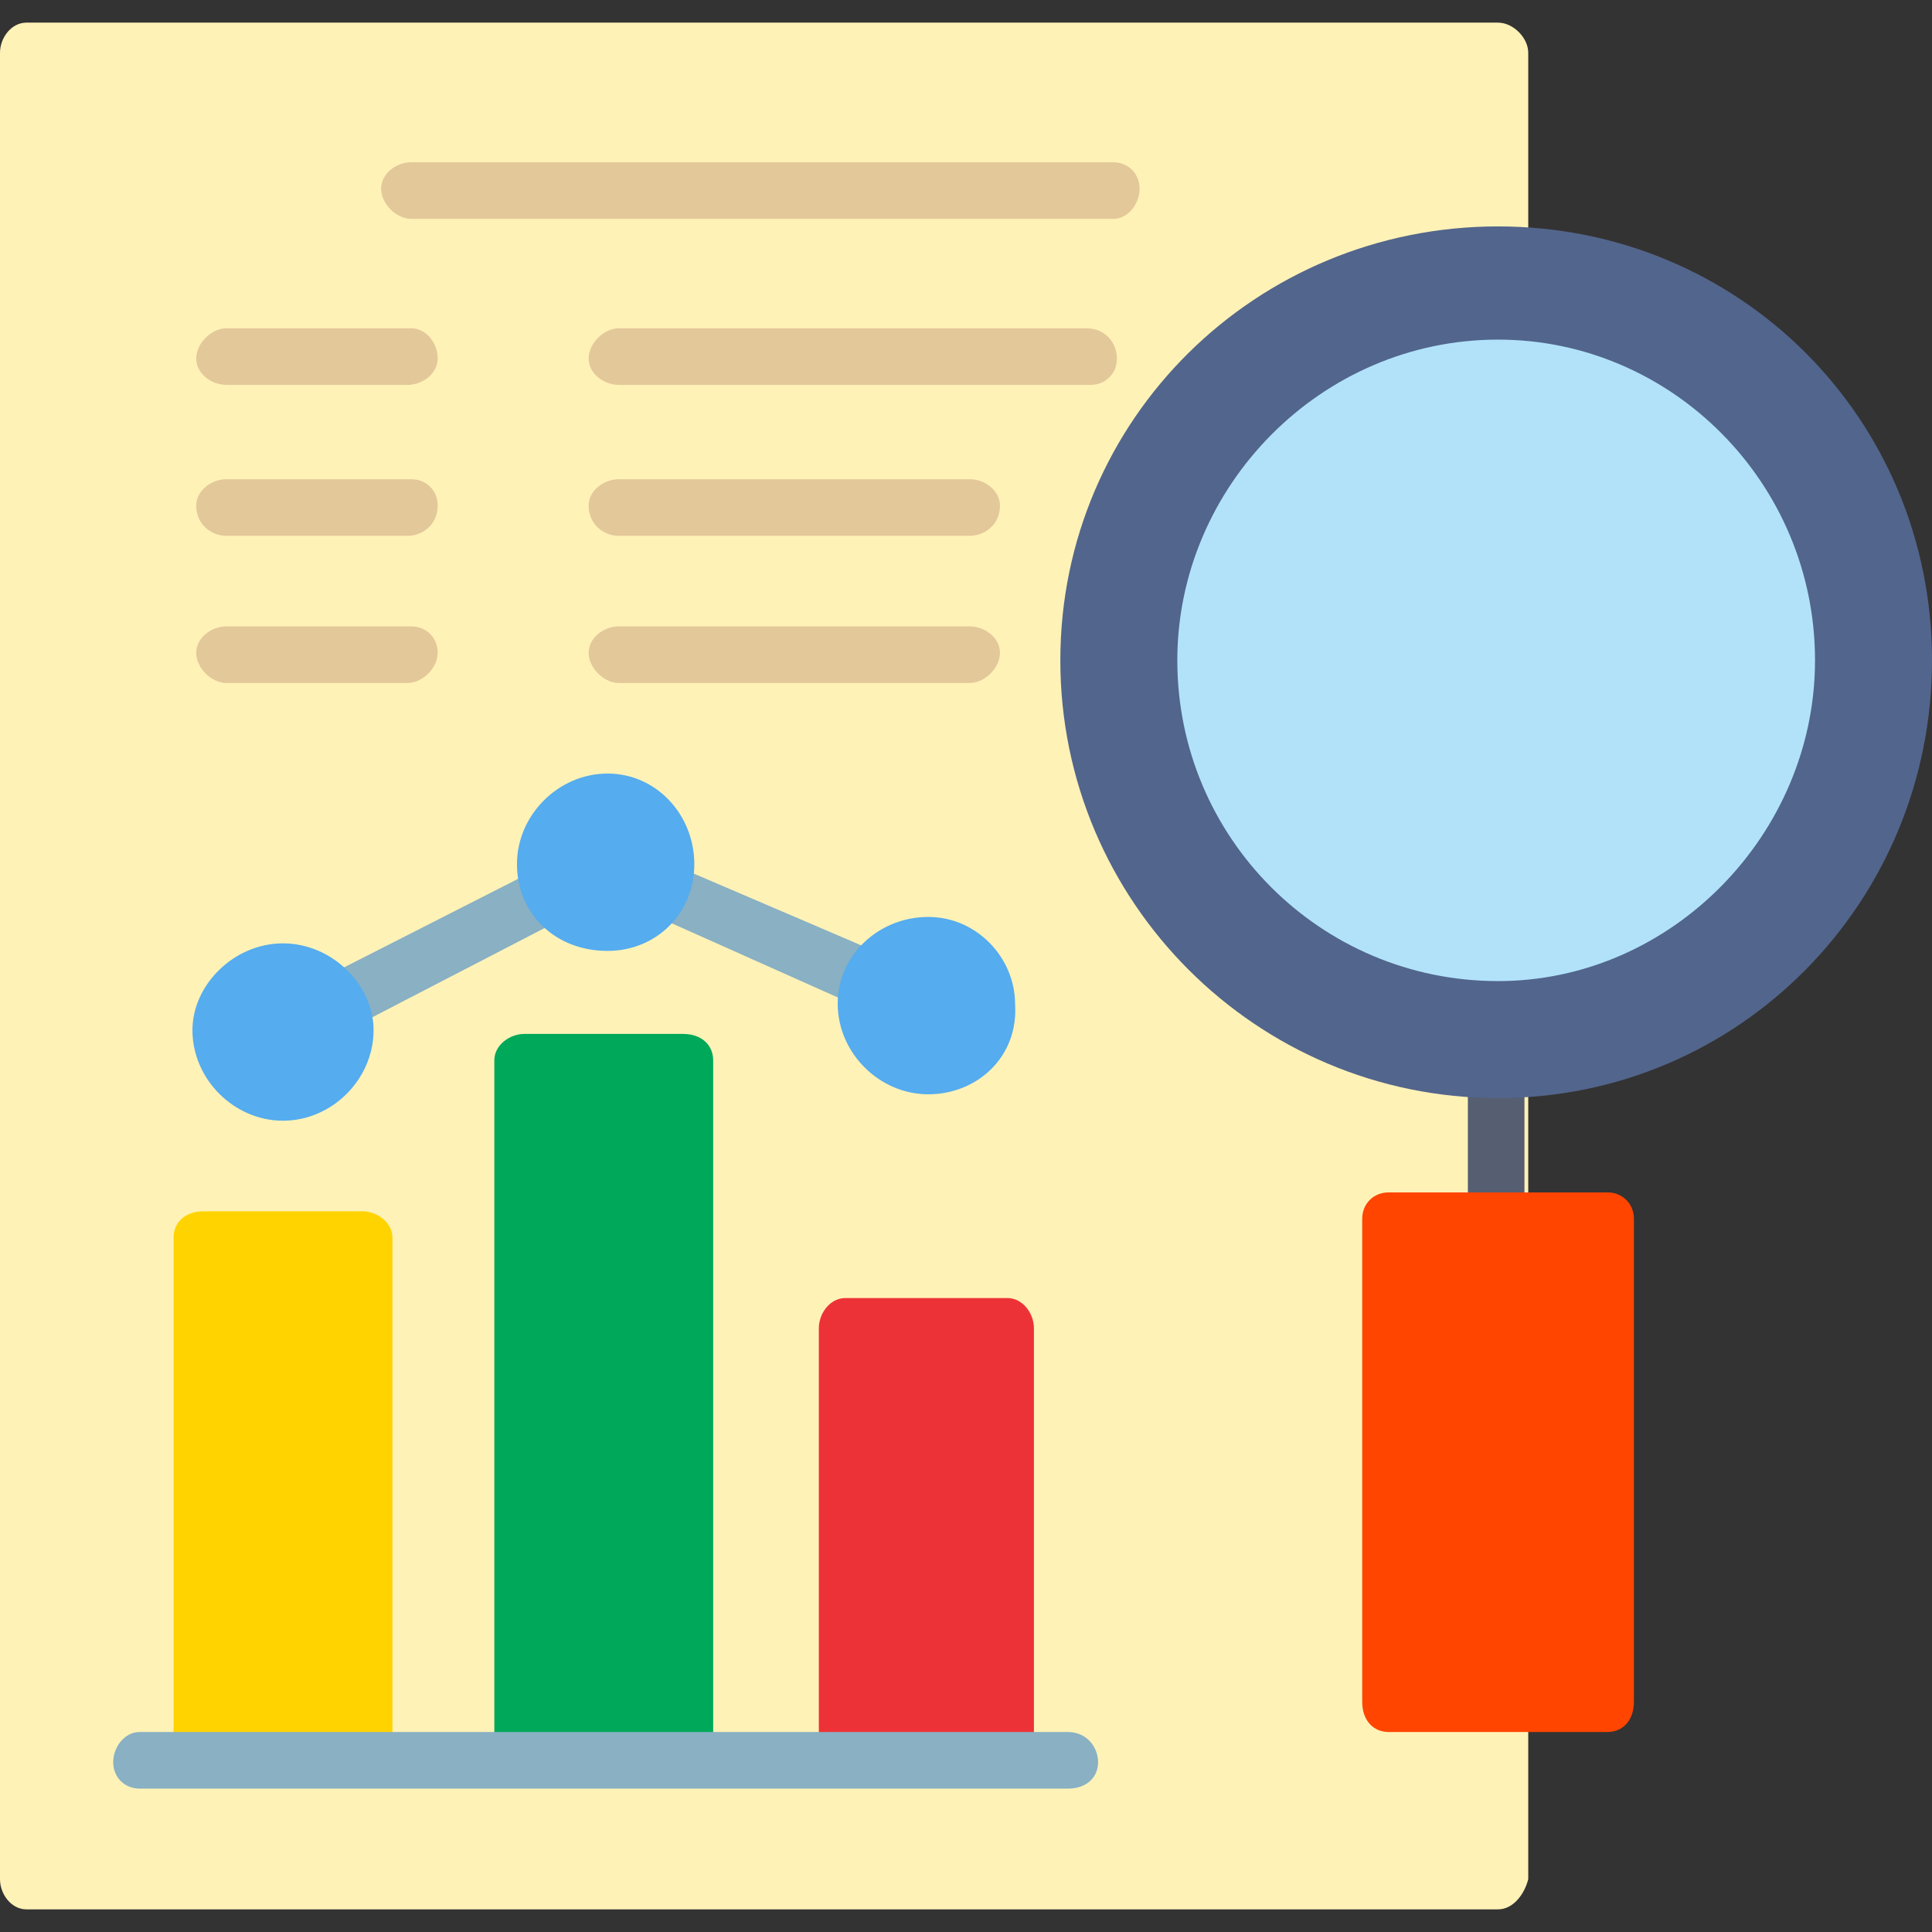 <svg xmlns="http://www.w3.org/2000/svg" width="512" height="512" fill-rule="evenodd" clip-rule="evenodd" image-rendering="optimizeQuality" shape-rendering="geometricPrecision" text-rendering="geometricPrecision" viewBox="0 0 512 512"><rect x="0" y="0" width="512" height="512" fill="#333333" stroke="none"/><path fill="#fff2b7" d="M397 506H7c-4 0-7-4-7-8V14c0-4 3-8 7-8h390c4 0 8 4 8 8v484c-1 4-4 8-8 8z"/><path fill="#565e72" d="M397 331c-4 0-8-4-8-8v-40c0-4 4-7 8-7s7 3 7 7v40c0 4-3 8-7 8z"/><path fill="#52658c" d="M397 291c-64 0-116-52-116-116S333 60 397 60s115 51 115 115-51 116-115 116z"/><path fill="#ff4500" d="M426 459h-58c-4 0-7-3-7-8V323c0-4 3-7 7-7h58c4 0 7 3 7 7v128c0 5-3 8-7 8z"/><path fill="#b1e2fa" d="M397 260c-47 0-85-38-85-85 0-46 38-85 85-85 46 0 84 38 84 85 0 46-38 85-84 85z"/><g fill="#e3c89a"><path d="M295 58H109c-4 0-8-4-8-8s4-7 8-7h186c4 0 7 3 7 7s-3 8-7 8zM289 102H164c-4 0-8-3-8-7s4-8 8-8h124c5 0 8 4 8 8s-3 7-7 7zM108 102H60c-4 0-8-3-8-7s4-8 8-8h49c4 0 7 4 7 8s-4 7-8 7zM257 142h-93c-4 0-8-3-8-8 0-4 4-7 8-7h93c4 0 8 3 8 7 0 5-4 8-8 8zM108 142H60c-4 0-8-3-8-8 0-4 4-7 8-7h49c4 0 7 3 7 7 0 5-4 8-8 8z"/></g><path fill="#ffd300" d="M96 469H54c-5 0-8-3-8-7V328c0-4 3-7 8-7h42c4 0 8 3 8 7v134c0 4-4 7-8 7z"/><path fill="#00a859" d="M182 469h-43c-4 0-8-3-8-7V281c0-4 4-7 8-7h42c5 0 8 3 8 7v181c0 4-3 7-7 7z"/><path fill="#ed3237" d="M267 469h-43c-4 0-7-3-7-7V352c0-4 3-8 7-8h43c4 0 7 4 7 8v110c0 4-3 7-7 7z"/><path fill="#89b0c3" d="M283 474H37c-4 0-7-3-7-7s3-8 7-8h246c5 0 8 4 8 8s-3 7-8 7zM90 273c-3 0-5-1-6-4-3-3-1-8 2-10l57-29c3-2 8-1 10 3 2 3 0 8-3 10l-56 29c-2 1-3 1-4 1zm141-6h-3l-56-25c-3-2-5-6-3-10 1-3 5-5 9-3l56 24c4 2 5 6 4 10-2 3-4 4-7 4z"/><path fill="#55acee" d="M75 297c-13 0-24-11-24-24 0-12 11-23 24-23s24 11 24 23c0 13-11 24-24 24zM161 252c-14 0-24-10-24-23s11-24 24-24 23 11 23 24-10 23-23 23zM246 290c-13 0-24-11-24-24s11-23 24-23 23 11 23 23c1 14-10 24-23 24z"/><path fill="#e3c89a" d="M257 181h-93c-4 0-8-4-8-8s4-7 8-7h93c4 0 8 3 8 7s-4 8-8 8zM108 181H60c-4 0-8-4-8-8s4-7 8-7h49c4 0 7 3 7 7s-4 8-8 8z"/></svg>